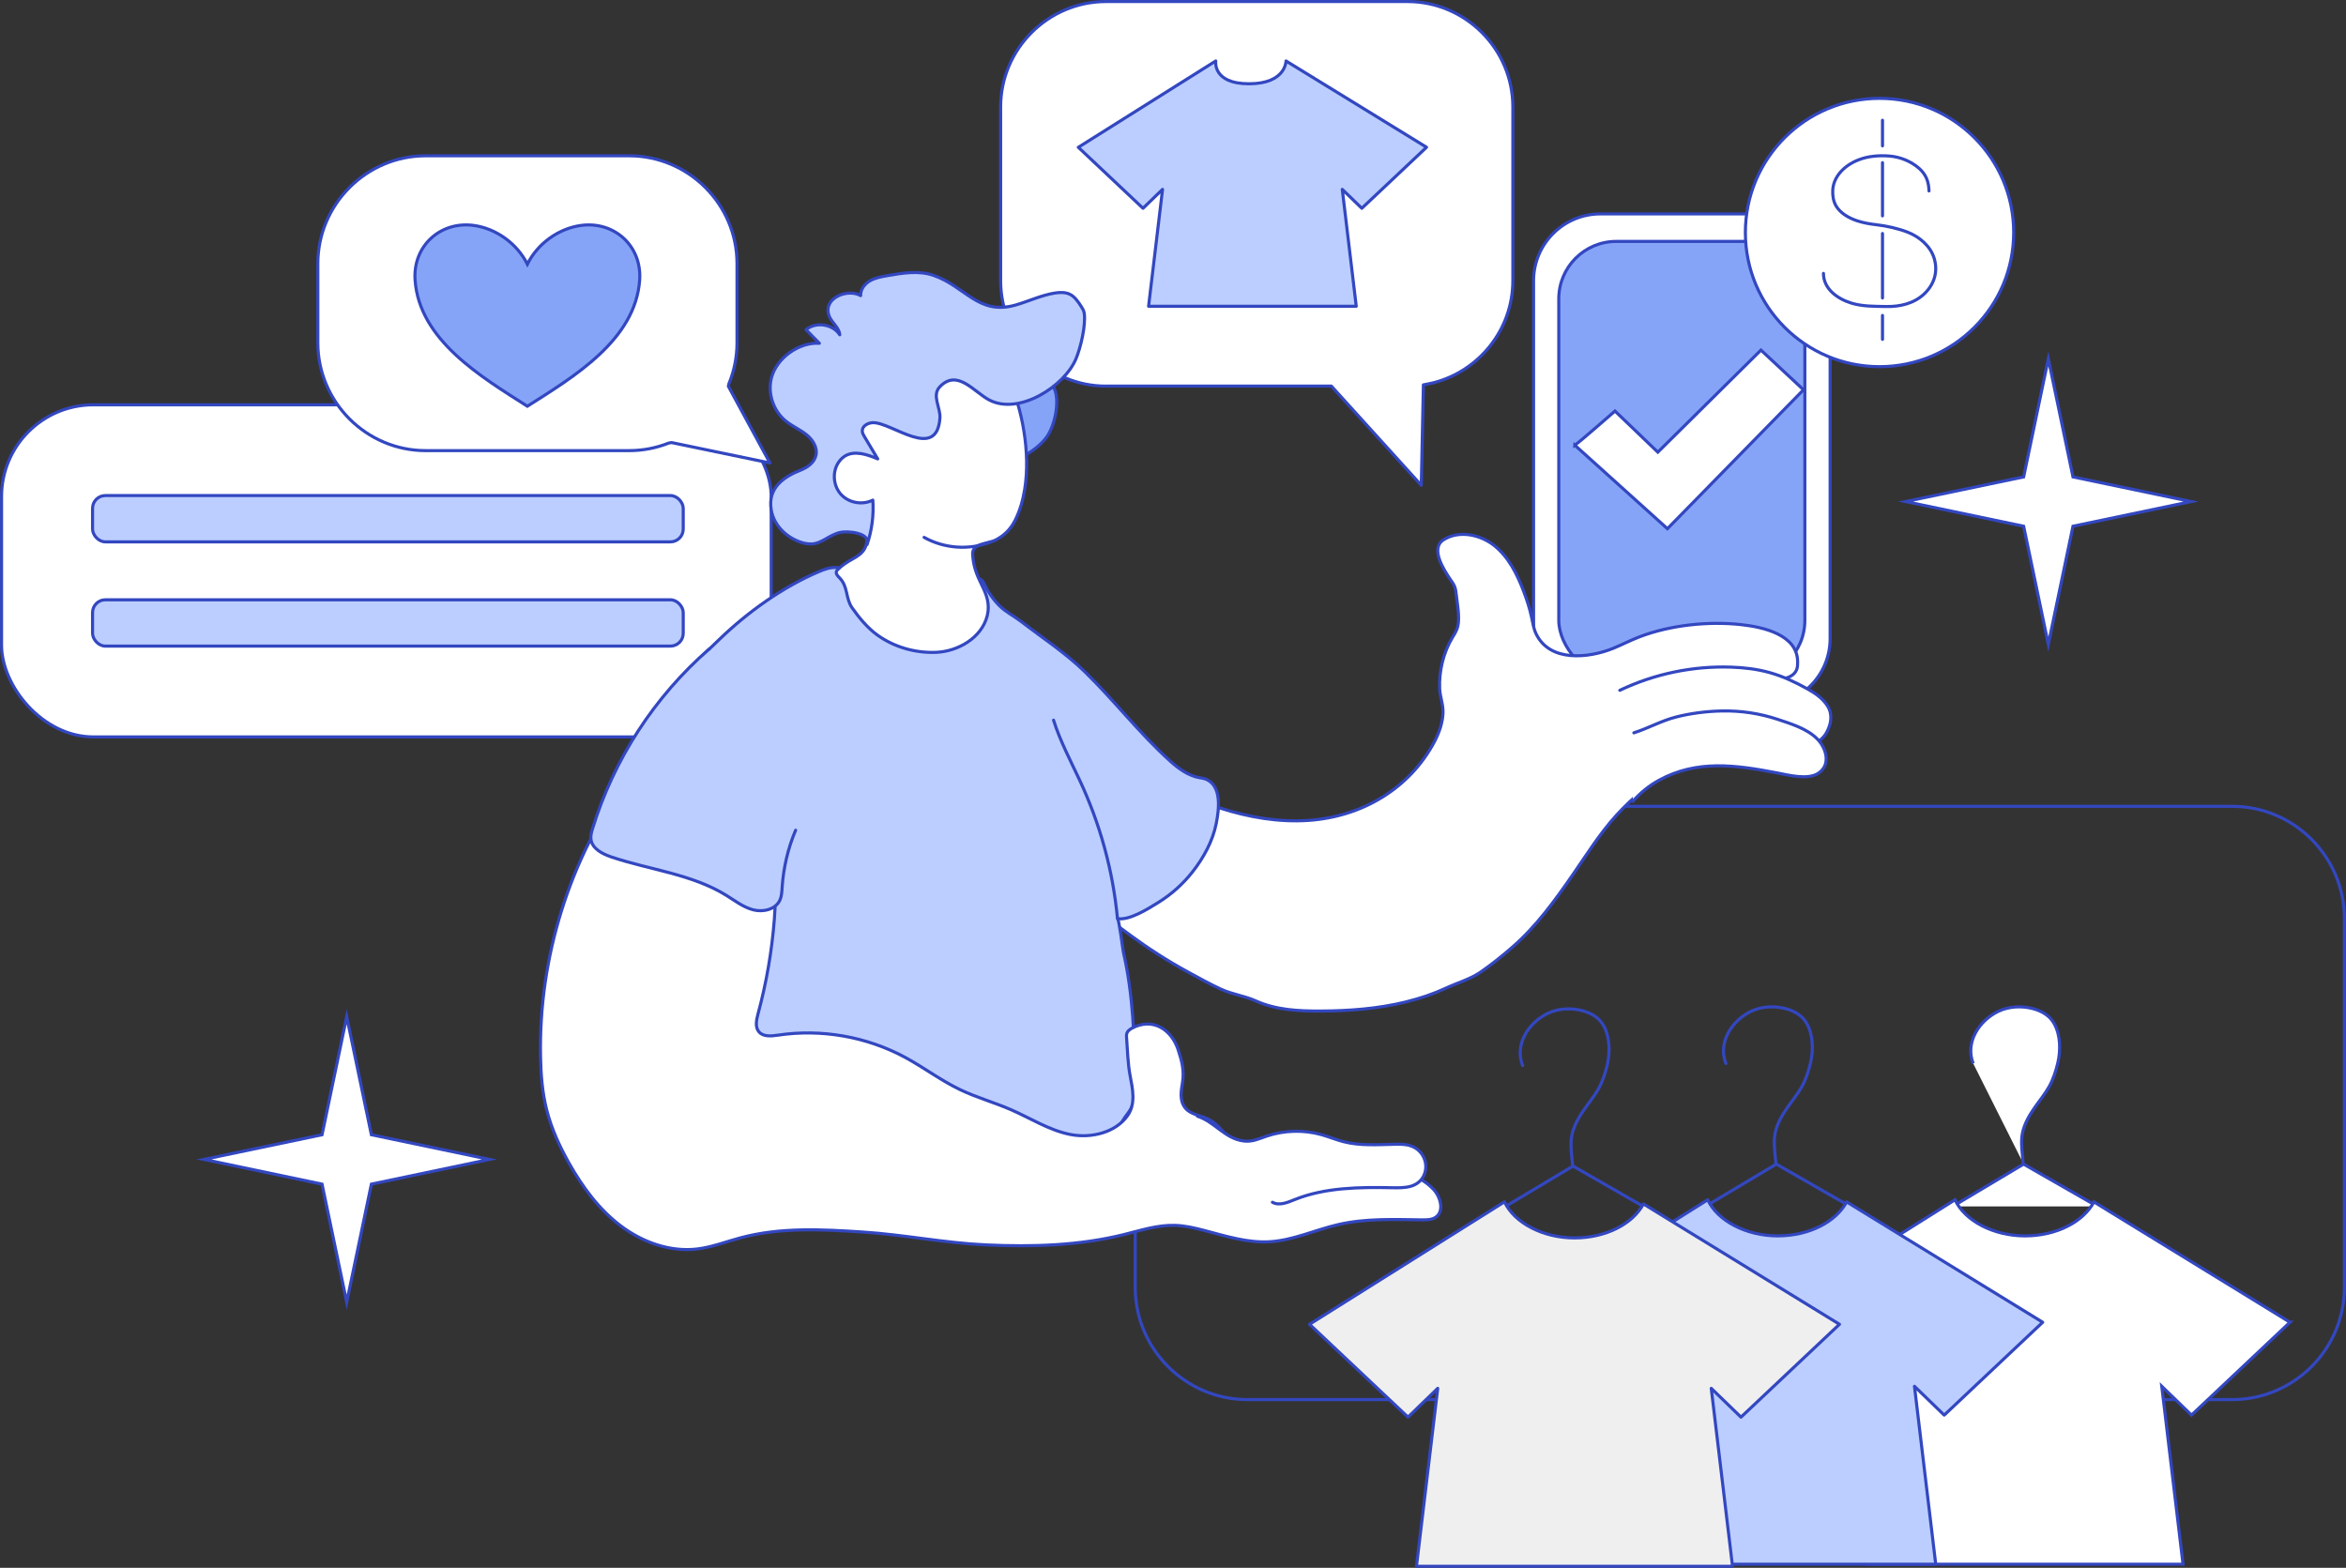 <svg xmlns="http://www.w3.org/2000/svg" id="_&#x56FE;&#x5C42;_2" data-name="&#x56FE;&#x5C42; 2" viewBox="0 0 379.46 253.6"><rect x="0" y="0" width="379.46" height="253.6" fill="#333333" stroke="none"/><defs><style>      .cls-1, .cls-2, .cls-3, .cls-4, .cls-5, .cls-6, .cls-7, .cls-8, .cls-9 {        stroke: #3347c0;        stroke-width: .5px;      }      .cls-1, .cls-2, .cls-7, .cls-8 {        stroke-miterlimit: 10;      }      .cls-1, .cls-9 {        fill: none;      }      .cls-2, .cls-3 {        fill: #bbceff;      }      .cls-3, .cls-4, .cls-5, .cls-6, .cls-9 {        stroke-linecap: round;        stroke-linejoin: round;      }      .cls-4, .cls-7 {        fill: #fff;      }      .cls-5 {        fill: #efefef;      }      .cls-6, .cls-8 {        fill: #86a4f7;      }    </style></defs><g><path class="cls-1" d="M236.92,130.43h124.15c9.97,0,18.13,8.16,18.13,18.13v59.7c0,9.97-8.16,18.13-18.13,18.13H201.75c-9.97,0-18.13-8.16-18.13-18.13v-20.62"></path><g><rect class="cls-7" x=".25" y="65.48" width="124.49" height="53.72" rx="14.85" ry="14.85"></rect><rect class="cls-2" x="14.97" y="80.16" width="95.54" height="7.49" rx="2.07" ry="2.07"></rect><rect class="cls-2" x="14.97" y="97.02" width="95.54" height="7.49" rx="2.07" ry="2.07"></rect></g></g><path class="cls-4" d="M101.77,72.89h-32.92c-9.59,0-17.44-7.85-17.44-17.44v-12.81c0-9.59,7.85-17.44,17.44-17.44h32.92c9.59,0,17.44,7.85,17.44,17.44v12.81c0,2.34-.47,4.58-1.31,6.62-.05,.12-.09,.41-.09,.41l6.73,12.41-15.9-3.3s-.38,.04-.51,.09c-1.97,.78-4.12,1.21-6.36,1.21Z"></path><g><path class="cls-4" d="M178.9,62.45h36.44l14.55,16.05,.34-16.25s1.11-.2,1.65-.34c7.35-1.89,12.82-8.59,12.82-16.51V17.3c0-9.38-7.67-17.05-17.05-17.05h-48.75c-9.38,0-17.05,7.67-17.05,17.05v28.11c0,9.38,7.67,17.05,17.05,17.05Z"></path><path class="cls-3" d="M174.43,23.82l22.22-13.96s-.6,3.69,5.38,3.69,5.98-3.69,5.98-3.69l22.73,13.96-10.47,9.87-3.16-3.06,2.26,18.91h-33.59l2.26-18.91-3.16,3.06-10.47-9.87Z"></path></g><polygon class="cls-7" points="331.31 58.04 335.3 77.14 354.4 81.13 335.3 85.12 331.31 104.22 327.32 85.12 308.22 81.13 327.32 77.14 331.31 58.04"></polygon><polygon class="cls-7" points="56.08 164.45 60.07 183.55 79.17 187.54 60.07 191.54 56.08 210.63 52.09 191.54 32.99 187.54 52.09 183.55 56.08 164.45"></polygon><g><rect class="cls-4" x="248.05" y="34.6" width="47.97" height="79.5" rx="10.82" ry="10.82"></rect><rect class="cls-6" x="252.13" y="39.05" width="39.8" height="70.58" rx="9.29" ry="9.29"></rect><path class="cls-7" d="M254.72,72.02c.99-.71,6.5-5.53,6.5-5.53l6.93,6.65,16.68-16.51,6.88,6.42-22.01,22.47-14.98-13.51Z"></path></g><g><circle class="cls-4" cx="304.01" cy="37.61" r="21.7"></circle><g><path class="cls-9" d="M294.94,44.22c0,2.54,2.3,4.14,4.58,4.83,1.82,.54,3.68,.49,5.55,.53,2.28,.05,4.56-.5,6.2-2.07s2.22-3.65,1.57-5.75c-.61-1.98-2.38-3.47-4.32-4.22-1.54-.59-3.34-.99-5.02-1.19-1.07-.12-2.13-.31-3.13-.64-1.41-.47-2.7-1.26-3.36-2.35-.48-.79-.6-1.68-.57-2.56,.09-2.16,1.77-4,4.16-4.94,1.55-.61,3.3-.75,5-.62,1.74,.13,3.53,.86,4.83,2.01,1.13,1.01,1.54,2.17,1.58,3.64"></path><line class="cls-9" x1="304.49" y1="51.02" x2="304.49" y2="54.89"></line><line class="cls-9" x1="304.49" y1="37.77" x2="304.49" y2="48.2"></line><line class="cls-9" x1="304.49" y1="26.31" x2="304.49" y2="34.92"></line><line class="cls-9" x1="304.49" y1="19.45" x2="304.49" y2="23.6"></line></g></g><g><g><path class="cls-4" d="M227.6,162.02c-.07,.02-.13,.03-.2,.05-4.5,1.1-9.15,1.45-13.76,1.47-3.54,.02-7.25-.16-10.52-1.64-1.8-.81-3.81-1.06-5.58-1.87s-3.66-1.86-5.44-2.83c-3.23-1.76-6.33-3.75-9.29-5.93-2.62-1.94-5.31-3.59-6.19-7.02-.75-2.93,.41-6.1,2.35-8.43s4.56-3.97,7.17-5.51c1.67-.98,3.84-2.12,5.86-1.77,1.81,.32,3.66,1.63,5.48,2.21,4.57,1.46,9.39,2.28,14.19,1.95,8.58-.59,16.34-5.11,20.38-12.79,.72-1.38,1.26-2.91,1.35-4.48,.08-1.43-.48-2.68-.54-4.05-.12-2.84,.62-5.89,2.1-8.32,.36-.58,.73-1.18,.86-1.85,.29-1.5-.1-3.5-.27-5.01-.05-.45-.1-.9-.27-1.32-.17-.42-.44-.79-.7-1.16-1.03-1.53-3.29-5-1.1-6.4,2.49-1.59,5.94-.89,8.25,.96,2.31,1.85,3.67,4.62,4.72,7.38,.52,1.37,.98,2.76,1.28,4.19,.19,.91,.33,1.85,.73,2.68,2.23,4.62,8.5,3.95,12.47,2.34,1.44-.59,2.83-1.32,4.28-1.87,4.94-1.89,11.15-2.55,16.44-1.96,3.44,.38,9.1,1.58,9.11,6.02,0,.4,0,.8-.13,1.18-.33,.99-1.46,1.52-2.51,1.54-1.05,.02-2.05-.36-3.06-.64-.97-.27-1.97-.45-2.97-.36-1.76,.16-3.91,1.34-5.23,2.47-2.66,2.27-4.04,5.95-3.53,9.42,.29,1.97-1.65,2.51-2.93,3.46-3.11,2.3-6.31,4.83-8.96,7.75-2.64,2.91-4.8,6.36-7.02,9.57-2.89,4.19-5.92,8.38-9.78,11.74-1.63,1.42-3.46,2.89-5.23,4.1-1.61,1.1-3.75,1.71-5.52,2.54-2.02,.93-4.13,1.65-6.28,2.18Z"></path><path class="cls-4" d="M262,111.66c5.58-2.66,11.81-3.96,18-3.75,2.11,.07,4.22,.32,6.26,.89,2.13,.6,4.14,1.55,6.07,2.62,1.25,.69,2.54,1.57,3.3,2.82,.84,1.39,.54,3-.25,4.36-.56,.96-1.55,1.68-2.65,1.83-1.18,.17-2.35-.3-3.45-.75-1.57-.65-3.14-1.29-4.71-1.94-2.37-.98-5.27-1.73-7.84-1.08-3.17,.8-6.13,2.26-9.23,3.27-.52,.17-1.18,.3-1.56-.1"></path><path class="cls-4" d="M264.27,118.54c2.33-.74,4.43-1.95,6.83-2.56s4.93-.93,7.43-.98c3.03-.06,6.07,.39,8.95,1.34,2.16,.72,4.71,1.49,6.37,3.1,1.52,1.47,2.37,4.21,.29,5.62-1.72,1.16-4.89,.31-6.76-.05-6.61-1.26-12.93-2.17-19.08,1.22-1.58,.87-3.01,2.03-4.19,3.39"></path></g><path class="cls-3" d="M143.43,92.68c-1.35-.01-2.74,.09-4.09-.04-1.36-.13-2.64-.69-3.99-.83-1.02-.1-2.02,.28-2.96,.68-5.84,2.5-11.44,6.51-15.99,10.89-1.35,1.3-2.72,2.58-4.01,3.94-1.24,1.31-1.57,2.91-2.11,4.63-1.16,3.71-2.12,7.54-2.17,11.45-.06,5.21,1.75,10.71,5.91,13.86,1.11,.84,2.38,1.51,3.3,2.55,2.62,2.98,2.44,8.68,1.41,12.21-2.3,7.89-4.87,16.05-3.61,24.17,.2,1.29,.53,2.63,1.39,3.61,.77,.88,1.89,1.38,3,1.76,10.1,3.46,21.72-.85,31.68,3,2.16,.84,4.19,2.04,6.45,2.59,2.27,.55,4.65,.4,6.98,.25,3.62-.24,7.24-.48,10.86-.71,1.28-.08,2.61-.18,3.71-.83,2.12-1.24,1.41-2.88,2.43-4.62,.41-.7,.99-1.3,1.37-2.03,.66-1.27,.65-2.77,.63-4.19-.13-7.02-.32-14.1-1.91-20.97-.11-.5-.7-5.41-.97-5.46,1.95,.33,4.94-1.58,6.56-2.58,2.16-1.33,4.05-3.02,5.61-5.01,1.79-2.29,3.25-4.95,3.82-7.83,.43-2.18,.97-6.12-1.76-7.17-.3-.11-.62-.15-.93-.2-1.82-.32-3.4-1.46-4.77-2.7-4.97-4.47-9.07-9.85-13.88-14.52-3.09-3-6.87-5.47-10.29-8.1-1.07-.82-2.49-1.54-3.43-2.49-1.01-1.01-1.84-2.2-2.45-3.49-.14-.3-.3-.63-.6-.78-.29-.14-.64-.06-.95,.02-1.15,.3-2.03,.6-3.17,.34-1.12-.25-2.18-.73-3.34-.93-2.55-.44-5.15-.46-7.73-.48Z"></path><g><path class="cls-6" d="M162.4,73.28c-.07,.55-.09,1.24,.39,1.51,.41,.24,.93,0,1.35-.22,1.89-1,4.06-2.2,5.31-4.1,1.17-1.79,2-5.6,1.08-7.61-.3-.66-.83-1.18-1.37-1.66-.57-.51-1.19-1.01-1.93-1.17-.58-.12-3.1,.04-3.71,.22-1.34,.4-1.84,1.48-1.59,2.85,.64,3.46,.95,6.61,.49,10.18Z"></path><path class="cls-4" d="M165.75,79.09c-.29,1.83-.79,3.55-1.55,5.06-.71,1.41-1.74,2.47-3.14,3.19-1.26,.65-3.84,.51-3.74,2.31,.11,1.91,.62,3.23,1.44,4.9,.83,1.66,1.39,3.18,.92,5.06-.91,3.6-4.77,5.77-8.28,5.91-3.34,.13-6.77-.84-9.49-2.8-1.59-1.15-2.99-2.83-4.11-4.44-1.04-1.5-.62-3.39-1.98-4.78-.3-.3-.67-.68-.52-1.08,.05-.13,.14-.23,.24-.32,.68-.67,1.49-1.2,2.32-1.65,.81-.44,1.63-.97,2.04-1.79,.4-.8,.35-1.75,.22-2.64-.05-.36-.12-.73-.31-1.05-.71-1.25-3.79-1.48-5.1-2.06-.49-.21-.99-.44-1.34-.84-.92-1.06-.36-2.68,.1-4,1-2.85,1.32-5.93,.93-8.91-.11-.84-.27-1.68-.16-2.52,.19-1.34,1.06-2.49,2.01-3.46,3.37-3.5,7.99-5.77,12.82-6.3,4.03-.44,12,.09,14.01,4.36,2.26,4.79,3.61,11.91,2.67,17.86Z"></path><path class="cls-3" d="M131.19,88c1.79-.08,2.86-1.44,4.71-1.88,1.13-.27,5.01,.03,4.35,1.96,.78-2.3,1.1-4.76,.93-7.19-1.64,.84-3.81,.48-5.08-.84-1.27-1.32-1.52-3.49-.59-5.07,.28-.48,.67-.9,1.14-1.2,1.57-.97,3.61-.27,5.32,.45-.72-1.2-1.43-2.4-2.15-3.6-.17-.28-.34-.58-.35-.91-.03-.8,.9-1.32,1.7-1.35,3.04-.11,10.36,6.3,10.86-.75,.12-1.67-1.36-3.65-.02-5.05,2.84-2.98,5.51,.84,8.02,2.14,4.79,2.49,12.13-2.2,14-6.66,.78-1.85,1.62-5.46,1.34-7.4-.06-.41-.29-.77-.51-1.11-.49-.75-1.01-1.55-1.82-1.94-.73-.35-1.6-.33-2.4-.2-2.2,.34-4.24,1.33-6.37,1.94-6.03,1.73-8.14-3.04-13.29-4.8-2.39-.82-5.02-.38-7.51,.06-.97,.17-1.96,.35-2.8,.85s-1.52,1.4-1.46,2.37c-2.04-1.18-6.01,.3-5.17,3.11,.36,1.19,1.7,1.99,1.79,3.23-1.11-1.75-3.87-2.17-5.46-.83,.72,.73,1.44,1.47,2.16,2.2-3.31-.22-6.92,2.4-7.75,5.57-.65,2.51,.29,5.36,2.31,7,1.02,.83,2.26,1.36,3.3,2.17s1.87,2.09,1.59,3.37c-.25,1.15-1.32,1.94-2.42,2.38-2.89,1.14-5.43,2.95-4.81,6.5,.45,2.62,2.74,4.72,5.35,5.35,.42,.1,.8,.13,1.15,.12Z"></path><path class="cls-9" d="M149.47,86.92c3.24,1.82,7.3,2.11,10.76,.75"></path></g><g><path class="cls-4" d="M114.54,131.6c-6.1-1.95-15.88-2.11-19.22,4.56-1.79,3.57-3.29,7.29-4.48,11.1-2.39,7.62-3.56,15.63-3.41,23.62,.05,2.9,.28,5.82,.99,8.63,.77,3.05,2.09,5.93,3.64,8.67,2.17,3.84,4.84,7.47,8.36,10.12,3.52,2.65,7.97,4.25,12.35,3.73,2.4-.29,4.68-1.19,7.02-1.81,6.41-1.72,13.17-1.37,19.8-.93,6.72,.44,13.14,1.77,19.92,2.08,7.45,.34,15,.13,22.27-1.67,2.74-.68,5.47-1.58,8.29-1.49,1.62,.05,3.21,.43,4.78,.84,3.44,.91,6.92,2.01,10.48,1.81,3.83-.22,7.39-1.92,11.13-2.78,4.43-1.02,9.04-.82,13.59-.76,.74,0,1.53,0,2.15-.41,1.44-.97,.83-3.29-.36-4.55-2.05-2.17-5.12-3-8.06-3.52-4.55-.79-9.19-1.04-13.8-.74-2.95,.19-6.16,.54-8.6-1.12-2.35-1.6-3.43-4.76-6-5.98-1.26-.6-2.84-.72-3.69-1.81-.96-1.23-.64-2.75-.42-4.12,.3-1.84-.11-3.49-.71-5.28-1.08-3.26-4.1-5.3-7.51-3.45-.32,.18-.64,.42-.77,.76-.09,.24-.08,.5-.06,.76,.16,2.05,.19,4.11,.57,6.12,.4,2.11,.95,4.53-.38,6.44-1.96,2.82-6.01,3.77-9.38,3.07-3.37-.69-6.33-2.6-9.48-3.98-2.71-1.18-5.57-1.97-8.23-3.24-3.1-1.48-5.87-3.58-8.89-5.22-6.24-3.37-13.57-4.66-20.58-3.61-1.09,.16-2.39,.3-3.1-.54-.65-.77-.4-1.93-.14-2.91,1.36-5.01,2.24-10.15,2.64-15.33,.19-2.44,.26-4.94-.41-7.3-1.35-4.72-5.6-8.23-10.28-9.73Z"></path><path class="cls-4" d="M193.68,180.55c2.85,.93,4.42,3.63,7.49,4.01,1.38,.17,2.44-.35,3.72-.79,2.85-.96,5.98-1.04,8.87-.23,1.21,.34,2.37,.83,3.59,1.14,2.67,.68,5.47,.47,8.23,.41,.92-.02,1.86-.03,2.72,.3,3.08,1.16,3.14,5.56-.1,6.49-.99,.28-2.04,.26-3.06,.24-5.16-.11-10.84-.05-15.7,1.91-1.17,.47-2.53,1.06-3.63,.44"></path></g><path class="cls-3" d="M114.69,105c-8.81,7.67-15.42,17.85-18.84,29.02-.17,.56-.34,1.15-.27,1.73,.19,1.53,1.85,2.38,3.31,2.87,6.22,2.09,13.03,2.76,18.61,6.22,1.4,.87,2.74,1.92,4.34,2.33s3.58-.05,4.29-1.54c.31-.65,.33-1.39,.38-2.11,.21-3.17,.94-6.3,2.18-9.23"></path><path class="cls-9" d="M180.74,148.49c-.74-7.75-2.82-15.26-6.11-22.3-1.46-3.12-3.19-6.4-4.22-9.7"></path></g><path class="cls-8" d="M94.01,36.46c-3.65,.48-7.06,2.94-8.71,6.27-1.65-3.32-5.06-5.79-8.71-6.27-5.4-.71-9.85,3.37-9.45,8.87,.7,9.68,10.65,15.6,18.16,20.38,7.51-4.78,17.46-10.7,18.16-20.38,.4-5.5-4.06-9.58-9.45-8.87Z"></path><g><polyline class="cls-7" points="315.84 195.14 327.31 188.3 339.25 195.14"></polyline><path class="cls-7" d="M327.24,188.14c-.12-1.51-.42-3.29-.13-4.78s1.09-2.91,1.97-4.17c.79-1.14,1.69-2.22,2.37-3.43,.64-1.15,1.09-2.53,1.39-3.8,.48-2.05,.46-4.5-.58-6.38-.71-1.29-1.96-2.02-3.37-2.41-1.82-.5-3.93-.41-5.65,.41-3.19,1.53-5.41,5.1-4.08,8.44"></path><path class="cls-7" d="M370.4,213.88l-31.71-19.47c-1.71,3.21-6.05,5.5-11.15,5.5s-9.75-2.45-11.32-5.84l-31.54,19.81,15.93,15.02,4.81-4.66-3.44,28.78h51.12l-3.44-28.78,4.81,4.66,15.93-15.02Z"></path></g><g><polyline class="cls-9" points="275.84 195.14 287.31 188.3 299.25 195.14"></polyline><path class="cls-9" d="M287.24,188.14c-.12-1.51-.42-3.29-.13-4.78s1.09-2.91,1.97-4.17c.79-1.14,1.69-2.22,2.37-3.43,.64-1.15,1.09-2.53,1.39-3.8,.48-2.05,.46-4.5-.58-6.38-.71-1.29-1.96-2.02-3.37-2.41-1.82-.5-3.93-.41-5.65,.41-3.19,1.53-5.41,5.1-4.08,8.44"></path><path class="cls-3" d="M330.4,213.88l-31.71-19.47c-1.71,3.21-6.05,5.5-11.15,5.5s-9.75-2.45-11.32-5.84l-31.54,19.81,15.93,15.02,4.81-4.66-3.44,28.78h51.12l-3.44-28.78,4.81,4.66,15.93-15.02Z"></path></g><g><polyline class="cls-9" points="242.96 195.47 254.43 188.62 266.37 195.47"></polyline><path class="cls-9" d="M254.36,188.47c-.12-1.51-.42-3.29-.13-4.78s1.09-2.91,1.97-4.17c.79-1.14,1.69-2.22,2.37-3.43,.64-1.15,1.09-2.53,1.39-3.8,.48-2.05,.46-4.5-.58-6.38-.71-1.29-1.96-2.02-3.37-2.41-1.82-.5-3.93-.41-5.65,.41-3.19,1.53-5.41,5.1-4.08,8.44"></path><path class="cls-5" d="M297.53,214.21l-31.71-19.47c-1.71,3.21-6.05,5.5-11.15,5.5s-9.75-2.45-11.32-5.84l-31.54,19.81,15.93,15.02,4.81-4.66-3.44,28.78h51.12l-3.44-28.78,4.81,4.66,15.93-15.02Z"></path></g></svg>